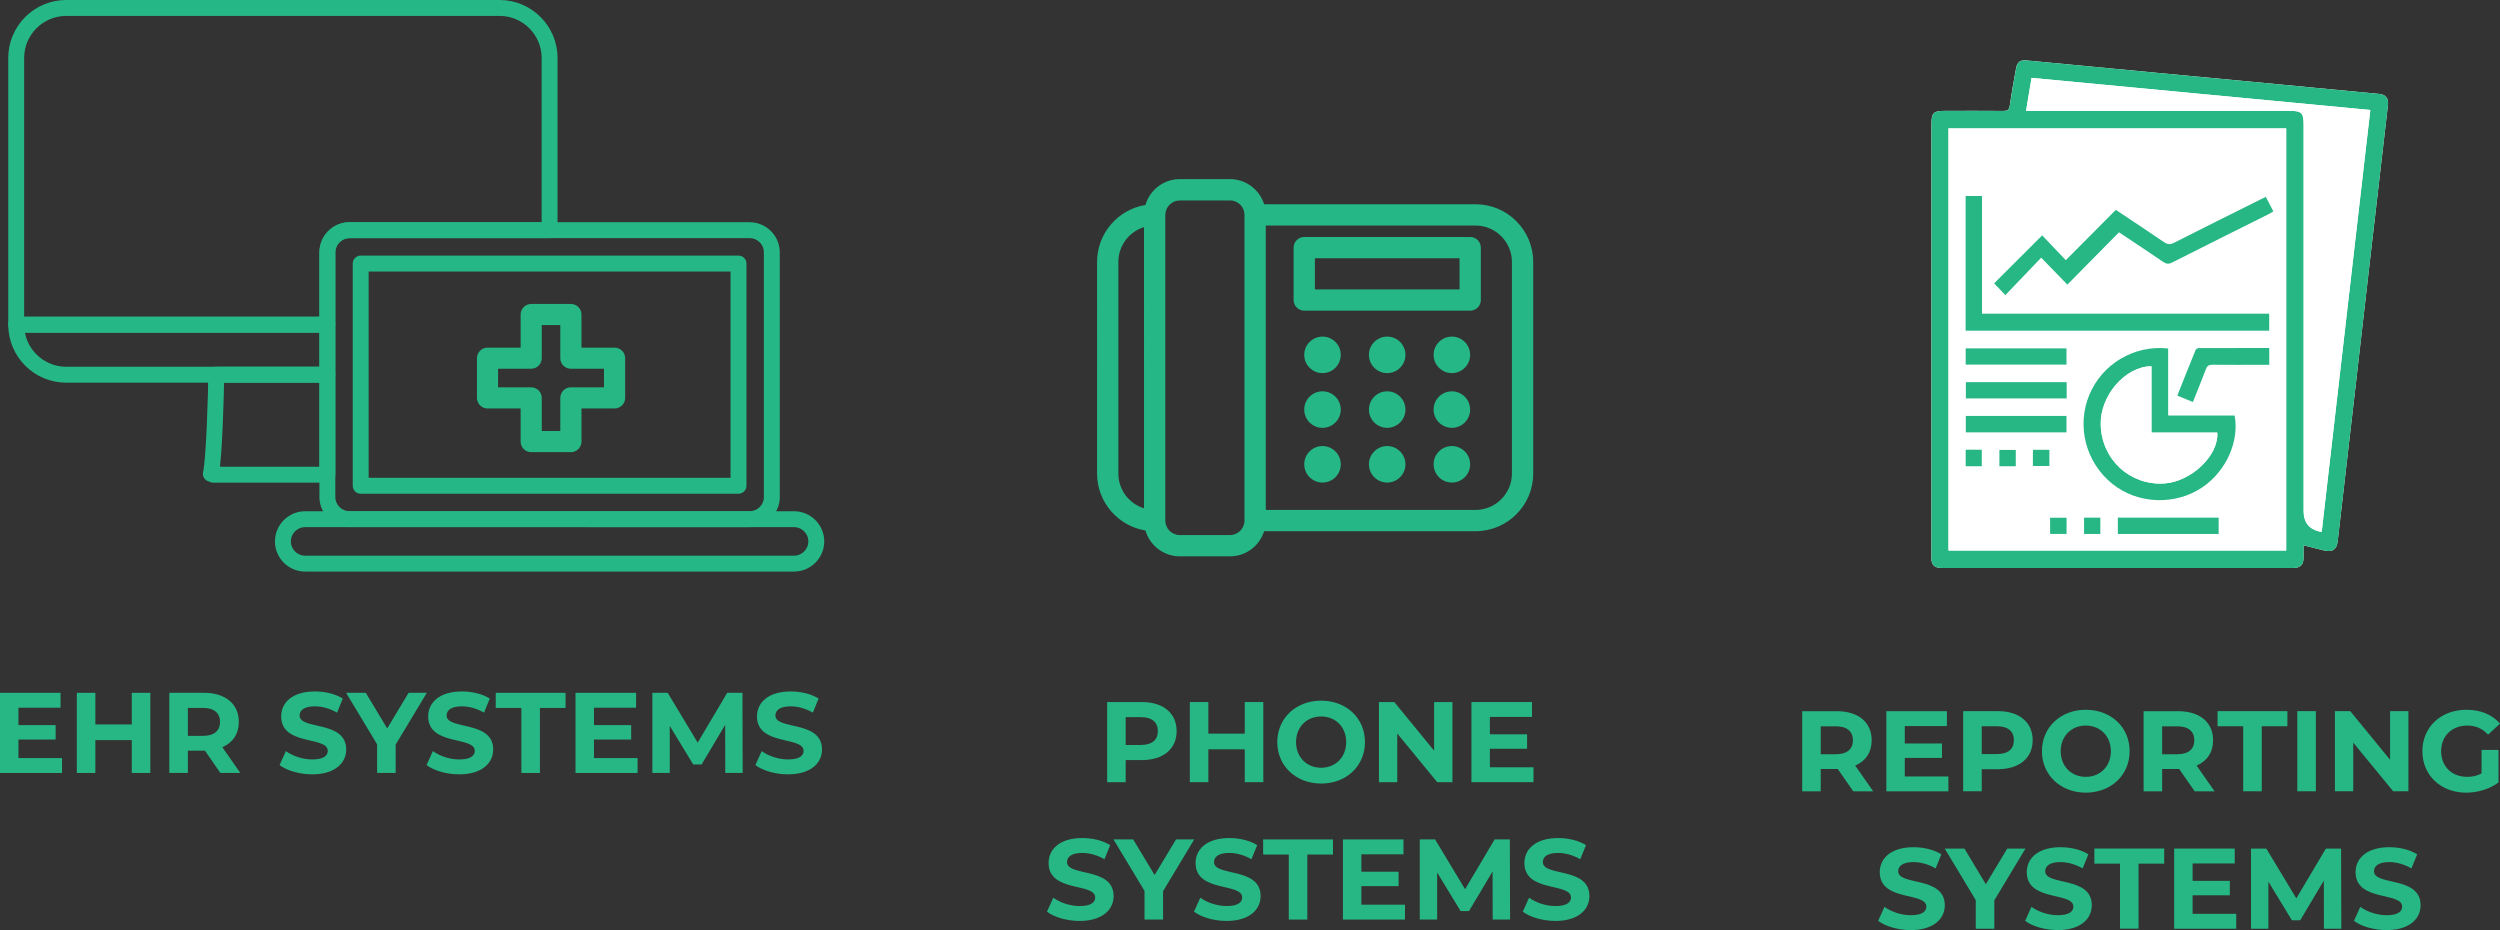 <svg xmlns="http://www.w3.org/2000/svg" id="Layer_2" viewBox="0 0 436.73 162.48"><rect x="0" y="0" width="436.73" height="162.48" fill="#333333" stroke="none"/><defs><style>.cls-1{fill:#fff;}.cls-2{fill:#25b785;}.cls-3{fill:#26b785;}.cls-4{fill:none;stroke:#25b785;stroke-linecap:round;stroke-linejoin:round;stroke-width:2.78px;}</style></defs><g id="Layer_1-2"><g><g><path class="cls-4" d="M142.6,94.58c0,2.13-1.75,3.88-3.88,3.88H53.3c-2.13,0-3.88-1.75-3.88-3.88h0c0-2.13,1.75-3.88,3.88-3.88h85.42c2.13,0,3.88,1.75,3.88,3.88h0Z"></path><path class="cls-4" d="M134.84,86.81c0,2.13-1.75,3.88-3.88,3.88H61.07c-2.14,0-3.88-1.75-3.88-3.88V44.09c0-2.13,1.74-3.88,3.88-3.88h69.88c2.14,0,3.88,1.75,3.88,3.88v42.72Z"></path><path class="cls-4" d="M63.01,46.04h66v38.82H63.01V46.04Z"></path><path class="cls-4" d="M37.25,82.93h19.94v-17.47h-19.42c0,2.68-.34,14.81-.94,17.3h.95"></path><path class="cls-4" d="M57.19,56.72H2.83c0,4.83,3.92,8.74,8.74,8.74H57.19v-8.74Z"></path><path class="cls-4" d="M57.19,44.09c0-2.13,1.74-3.88,3.88-3.88h34.94V10.13c0-4.82-3.92-8.74-8.74-8.74H11.56C6.74,1.39,2.83,5.31,2.83,10.13V56.72H57.19v-12.62Z"></path><path class="cls-3" d="M105.51,67.66h-5.78c-1.02,0-1.85,.83-1.85,1.85v5.78h-3.24v-5.78c0-1.02-.83-1.85-1.85-1.85h-5.78v-3.24h5.78c1.02,0,1.85-.83,1.85-1.85v-5.78h3.24v5.78c0,1.02,.82,1.85,1.85,1.85h5.78v3.24Zm1.85-6.93h-5.78v-5.78c0-1.02-.83-1.85-1.85-1.85h-6.93c-1.02,0-1.85,.83-1.85,1.85v5.78h-5.78c-1.02,0-1.85,.82-1.85,1.85v6.93c0,1.02,.83,1.85,1.85,1.85h5.78v5.78c0,1.02,.83,1.85,1.85,1.85h6.93c1.02,0,1.85-.83,1.85-1.85v-5.78h5.78c1.02,0,1.85-.83,1.85-1.85v-6.93c0-1.02-.83-1.85-1.85-1.85"></path></g><g><path class="cls-3" d="M323.75,138.24l-2.7-3.9h-2.98v3.9h-3.24v-14h6.06c3.74,0,6.08,1.94,6.08,5.08,0,2.1-1.06,3.64-2.88,4.42l3.14,4.5h-3.48Zm-3.04-11.36h-2.64v4.88h2.64c1.98,0,2.98-.92,2.98-2.44s-1-2.44-2.98-2.44Z"></path><path class="cls-3" d="M340.37,135.64v2.6h-10.84v-14h10.58v2.6h-7.36v3.04h6.5v2.52h-6.5v3.24h7.62Z"></path><path class="cls-3" d="M355.09,129.31c0,3.12-2.34,5.06-6.08,5.06h-2.82v3.86h-3.24v-14h6.06c3.74,0,6.08,1.94,6.08,5.08Zm-3.28,0c0-1.54-1-2.44-2.98-2.44h-2.64v4.86h2.64c1.98,0,2.98-.9,2.98-2.42Z"></path><path class="cls-3" d="M356.71,131.23c0-4.16,3.24-7.24,7.66-7.24s7.66,3.06,7.66,7.24-3.26,7.24-7.66,7.24-7.66-3.08-7.66-7.24Zm12.04,0c0-2.66-1.88-4.48-4.38-4.48s-4.38,1.82-4.38,4.48,1.88,4.48,4.38,4.48,4.38-1.82,4.38-4.48Z"></path><path class="cls-3" d="M383.39,138.24l-2.7-3.9h-2.98v3.9h-3.24v-14h6.06c3.74,0,6.08,1.94,6.08,5.08,0,2.1-1.06,3.64-2.88,4.42l3.14,4.5h-3.48Zm-3.04-11.36h-2.64v4.88h2.64c1.98,0,2.98-.92,2.98-2.44s-1-2.44-2.98-2.44Z"></path><path class="cls-3" d="M391.87,126.87h-4.48v-2.64h12.2v2.64h-4.48v11.36h-3.24v-11.36Z"></path><path class="cls-3" d="M401.32,124.23h3.24v14h-3.24v-14Z"></path><path class="cls-3" d="M420.73,124.23v14h-2.66l-6.98-8.5v8.5h-3.2v-14h2.68l6.96,8.5v-8.5h3.2Z"></path><path class="cls-3" d="M433.51,131.01h2.96v5.68c-1.54,1.16-3.66,1.78-5.66,1.78-4.4,0-7.64-3.02-7.64-7.24s3.24-7.24,7.7-7.24c2.46,0,4.5,.84,5.86,2.42l-2.08,1.92c-1.02-1.08-2.2-1.58-3.62-1.58-2.72,0-4.58,1.82-4.58,4.48s1.86,4.48,4.54,4.48c.88,0,1.7-.16,2.52-.6v-4.1Z"></path><path class="cls-3" d="M328.1,160.86l1.1-2.44c1.18,.86,2.94,1.46,4.62,1.46,1.92,0,2.7-.64,2.7-1.5,0-2.62-8.14-.82-8.14-6.02,0-2.38,1.92-4.36,5.9-4.36,1.76,0,3.56,.42,4.86,1.24l-1,2.46c-1.3-.74-2.64-1.1-3.88-1.1-1.92,0-2.66,.72-2.66,1.6,0,2.58,8.14,.8,8.14,5.94,0,2.34-1.94,4.34-5.94,4.34-2.22,0-4.46-.66-5.7-1.62Z"></path><path class="cls-3" d="M348.39,157.28v4.96h-3.24v-5l-5.42-9h3.44l3.74,6.22,3.74-6.22h3.18l-5.44,9.04Z"></path><path class="cls-3" d="M353.78,160.86l1.1-2.44c1.18,.86,2.94,1.46,4.62,1.46,1.92,0,2.7-.64,2.7-1.5,0-2.62-8.14-.82-8.14-6.02,0-2.38,1.92-4.36,5.9-4.36,1.76,0,3.56,.42,4.86,1.24l-1,2.46c-1.3-.74-2.64-1.1-3.88-1.1-1.92,0-2.66,.72-2.66,1.6,0,2.58,8.14,.8,8.14,5.94,0,2.34-1.94,4.34-5.94,4.34-2.22,0-4.46-.66-5.7-1.62Z"></path><path class="cls-3" d="M370.35,150.87h-4.48v-2.64h12.2v2.64h-4.48v11.36h-3.24v-11.36Z"></path><path class="cls-3" d="M390.65,159.64v2.6h-10.84v-14h10.58v2.6h-7.36v3.04h6.5v2.52h-6.5v3.24h7.62Z"></path><path class="cls-3" d="M405.97,162.24l-.02-8.4-4.12,6.92h-1.46l-4.1-6.74v8.22h-3.04v-14h2.68l5.24,8.7,5.16-8.7h2.66l.04,14h-3.04Z"></path><path class="cls-3" d="M411.22,160.86l1.1-2.44c1.18,.86,2.94,1.46,4.62,1.46,1.92,0,2.7-.64,2.7-1.5,0-2.62-8.14-.82-8.14-6.02,0-2.38,1.92-4.36,5.9-4.36,1.76,0,3.56,.42,4.86,1.24l-1,2.46c-1.3-.74-2.64-1.1-3.88-1.1-1.92,0-2.66,.72-2.66,1.6,0,2.58,8.14,.8,8.14,5.94,0,2.34-1.94,4.34-5.94,4.34-2.22,0-4.46-.66-5.7-1.62Z"></path></g><g><path class="cls-3" d="M205.55,127.72c0,3.12-2.34,5.06-6.08,5.06h-2.82v3.86h-3.24v-14h6.06c3.74,0,6.08,1.94,6.08,5.08Zm-3.28,0c0-1.54-1-2.44-2.98-2.44h-2.64v4.86h2.64c1.98,0,2.98-.9,2.98-2.42Z"></path><path class="cls-3" d="M220.69,122.64v14h-3.24v-5.74h-6.36v5.74h-3.24v-14h3.24v5.52h6.36v-5.52h3.24Z"></path><path class="cls-3" d="M223.13,129.64c0-4.16,3.24-7.24,7.66-7.24s7.66,3.06,7.66,7.24-3.26,7.24-7.66,7.24-7.66-3.08-7.66-7.24Zm12.04,0c0-2.66-1.88-4.48-4.38-4.48s-4.38,1.82-4.38,4.48,1.88,4.48,4.38,4.48,4.38-1.82,4.38-4.48Z"></path><path class="cls-3" d="M253.73,122.64v14h-2.66l-6.98-8.5v8.5h-3.2v-14h2.68l6.96,8.5v-8.5h3.2Z"></path><path class="cls-3" d="M267.89,134.04v2.6h-10.84v-14h10.58v2.6h-7.36v3.04h6.5v2.52h-6.5v3.24h7.62Z"></path><path class="cls-3" d="M182.9,159.26l1.1-2.44c1.18,.86,2.94,1.46,4.62,1.46,1.92,0,2.7-.64,2.7-1.5,0-2.62-8.14-.82-8.14-6.02,0-2.38,1.92-4.36,5.9-4.36,1.76,0,3.56,.42,4.86,1.24l-1,2.46c-1.3-.74-2.64-1.1-3.88-1.1-1.92,0-2.66,.72-2.66,1.6,0,2.58,8.14,.8,8.14,5.94,0,2.34-1.94,4.34-5.94,4.34-2.22,0-4.46-.66-5.7-1.62Z"></path><path class="cls-3" d="M203.18,155.68v4.96h-3.24v-5l-5.42-9h3.44l3.74,6.22,3.74-6.22h3.18l-5.44,9.04Z"></path><path class="cls-3" d="M208.58,159.26l1.1-2.44c1.18,.86,2.94,1.46,4.62,1.46,1.92,0,2.7-.64,2.7-1.5,0-2.62-8.14-.82-8.14-6.02,0-2.38,1.92-4.36,5.9-4.36,1.76,0,3.56,.42,4.86,1.24l-1,2.46c-1.3-.74-2.64-1.1-3.88-1.1-1.92,0-2.66,.72-2.66,1.6,0,2.58,8.14,.8,8.14,5.94,0,2.34-1.94,4.34-5.94,4.34-2.22,0-4.46-.66-5.7-1.62Z"></path><path class="cls-3" d="M225.14,149.28h-4.48v-2.64h12.2v2.64h-4.48v11.36h-3.24v-11.36Z"></path><path class="cls-3" d="M245.44,158.04v2.6h-10.84v-14h10.58v2.6h-7.36v3.04h6.5v2.52h-6.5v3.24h7.62Z"></path><path class="cls-3" d="M260.76,160.64l-.02-8.4-4.12,6.92h-1.46l-4.1-6.74v8.22h-3.04v-14h2.68l5.24,8.7,5.16-8.7h2.66l.04,14h-3.04Z"></path><path class="cls-3" d="M266.02,159.26l1.1-2.44c1.18,.86,2.94,1.46,4.62,1.46,1.92,0,2.7-.64,2.7-1.5,0-2.62-8.14-.82-8.14-6.02,0-2.38,1.92-4.36,5.9-4.36,1.76,0,3.56,.42,4.86,1.24l-1,2.46c-1.3-.74-2.64-1.1-3.88-1.1-1.92,0-2.66,.72-2.66,1.6,0,2.58,8.14,.8,8.14,5.94,0,2.34-1.94,4.34-5.94,4.34-2.22,0-4.46-.66-5.7-1.62Z"></path></g><g><path class="cls-3" d="M10.84,132.43v2.6H0v-14H10.58v2.6H3.22v3.04h6.5v2.52H3.22v3.24h7.62Z"></path><path class="cls-3" d="M26.26,121.03v14h-3.24v-5.74h-6.36v5.74h-3.24v-14h3.24v5.52h6.36v-5.52h3.24Z"></path><path class="cls-3" d="M38.5,135.03l-2.7-3.9h-2.98v3.9h-3.24v-14h6.06c3.74,0,6.08,1.94,6.08,5.08,0,2.1-1.06,3.64-2.88,4.42l3.14,4.5h-3.48Zm-3.04-11.36h-2.64v4.88h2.64c1.98,0,2.98-.92,2.98-2.44s-1-2.44-2.98-2.44Z"></path><path class="cls-3" d="M48.84,133.65l1.1-2.44c1.18,.86,2.94,1.46,4.62,1.46,1.92,0,2.7-.64,2.7-1.5,0-2.62-8.14-.82-8.14-6.02,0-2.38,1.92-4.36,5.9-4.36,1.76,0,3.56,.42,4.86,1.24l-1,2.46c-1.3-.74-2.64-1.1-3.88-1.1-1.92,0-2.66,.72-2.66,1.6,0,2.58,8.14,.8,8.14,5.94,0,2.34-1.94,4.34-5.94,4.34-2.22,0-4.46-.66-5.7-1.62Z"></path><path class="cls-3" d="M69.12,130.07v4.96h-3.24v-5l-5.42-9h3.44l3.74,6.22,3.74-6.22h3.18l-5.44,9.04Z"></path><path class="cls-3" d="M74.52,133.65l1.1-2.44c1.18,.86,2.94,1.46,4.62,1.46,1.92,0,2.7-.64,2.7-1.5,0-2.62-8.14-.82-8.14-6.02,0-2.38,1.92-4.36,5.9-4.36,1.76,0,3.56,.42,4.86,1.24l-1,2.46c-1.3-.74-2.64-1.1-3.88-1.1-1.92,0-2.66,.72-2.66,1.6,0,2.58,8.14,.8,8.14,5.94,0,2.34-1.94,4.34-5.94,4.34-2.22,0-4.46-.66-5.7-1.62Z"></path><path class="cls-3" d="M91.08,123.67h-4.48v-2.64h12.2v2.64h-4.48v11.36h-3.24v-11.36Z"></path><path class="cls-3" d="M111.38,132.43v2.6h-10.84v-14h10.58v2.6h-7.36v3.04h6.5v2.52h-6.5v3.24h7.62Z"></path><path class="cls-3" d="M126.7,135.03l-.02-8.4-4.12,6.92h-1.46l-4.1-6.74v8.22h-3.04v-14h2.68l5.24,8.7,5.16-8.7h2.66l.04,14h-3.04Z"></path><path class="cls-3" d="M131.96,133.65l1.1-2.44c1.18,.86,2.94,1.46,4.62,1.46,1.92,0,2.7-.64,2.7-1.5,0-2.62-8.14-.82-8.14-6.02,0-2.38,1.92-4.36,5.9-4.36,1.76,0,3.56,.42,4.86,1.24l-1,2.46c-1.3-.74-2.64-1.1-3.88-1.1-1.92,0-2.66,.72-2.66,1.6,0,2.58,8.14,.8,8.14,5.94,0,2.34-1.94,4.34-5.94,4.34-2.22,0-4.46-.66-5.7-1.62Z"></path></g><path class="cls-2" d="M206.1,31.29h8.77c2.76,0,5.16,1.82,5.96,4.39h36.95c5.54,0,10.06,4.52,10.06,10.06v37c0,5.54-4.52,10.06-10.06,10.06h-36.95c-.8,2.57-3.2,4.39-5.96,4.39h-8.77c-2.81,0-5.24-1.89-6-4.52-4.81-.78-8.45-4.98-8.45-9.93V45.74c0-4.95,3.64-9.15,8.45-9.93,.76-2.63,3.19-4.52,6-4.52h0Zm47.53,37.07c1.76,0,3.19,1.43,3.19,3.19s-1.43,3.19-3.19,3.19-3.19-1.43-3.19-3.19,1.43-3.19,3.19-3.19Zm-11.3,0c1.76,0,3.19,1.43,3.19,3.19s-1.43,3.19-3.19,3.19-3.19-1.43-3.19-3.19,1.43-3.19,3.19-3.19Zm-11.3,0c1.76,0,3.19,1.43,3.19,3.19s-1.43,3.19-3.19,3.19-3.19-1.43-3.19-3.19,1.43-3.19,3.19-3.19Zm22.6,9.56c1.76,0,3.19,1.43,3.19,3.19s-1.43,3.19-3.19,3.19-3.19-1.43-3.19-3.19,1.43-3.19,3.19-3.19Zm-11.3,0c1.76,0,3.19,1.43,3.19,3.19s-1.43,3.19-3.19,3.19-3.19-1.43-3.19-3.19,1.43-3.19,3.19-3.19Zm-11.3,0c1.76,0,3.19,1.43,3.19,3.19s-1.43,3.19-3.19,3.19-3.19-1.43-3.19-3.19,1.43-3.19,3.19-3.19Zm22.6-19.12c1.76,0,3.19,1.43,3.19,3.19s-1.43,3.19-3.19,3.19-3.19-1.43-3.19-3.19,1.43-3.19,3.19-3.19Zm-11.3,0c1.76,0,3.19,1.43,3.19,3.19s-1.43,3.19-3.19,3.19-3.19-1.43-3.19-3.19,1.43-3.19,3.19-3.19Zm-11.3,0c1.76,0,3.19,1.43,3.19,3.19s-1.43,3.19-3.19,3.19-3.19-1.43-3.19-3.19,1.43-3.19,3.19-3.19Zm-3.19-17.4h28.99c1.03,0,1.86,.83,1.86,1.86v9.15c0,1.03-.83,1.86-1.86,1.86h-28.99c-1.03,0-1.86-.83-1.86-1.86v-9.15c0-1.03,.83-1.86,1.86-1.86Zm27.13,3.72h-25.27v5.43h25.27v-5.43Zm-33.85-5.72v49.68h36.66c3.48,0,6.34-2.86,6.34-6.34V45.74c0-3.48-2.86-6.34-6.34-6.34h-36.66Zm-21.27,49.4V39.68c-2.62,.81-4.48,3.25-4.48,6.06v37c0,2.81,1.86,5.25,4.48,6.06h0Zm15.02-53.78h-8.77c-1.39,0-2.53,1.14-2.53,2.53v53.4c0,1.39,1.14,2.52,2.53,2.52h8.77c1.39,0,2.53-1.14,2.53-2.53V37.54c0-1.39-1.14-2.53-2.53-2.53h0Z"></path><g><path class="cls-1" d="M402.42,95.26c1.29,.32,2.47,.64,3.66,.92,1.37,.32,2.13-.22,2.29-1.59,1.04-8.95,2.07-17.9,3.1-26.86,.92-8.03,1.83-16.07,2.76-24.1,.97-8.44,1.96-16.88,2.93-25.32,.13-1.11-.41-1.79-1.52-1.9-5.8-.56-11.6-1.11-17.4-1.66-7.54-.71-15.08-1.42-22.62-2.14-7.2-.68-14.39-1.37-21.59-2.05-1.14-.11-1.64,.27-1.85,1.42-.39,2.16-.79,4.31-1.09,6.48-.11,.77-.43,.92-1.13,.92-3.43-.03-6.86-.02-10.29-.01-1.92,0-2.26,.36-2.26,2.28,0,25.1,0,50.2,0,75.3,0,.24,0,.48,0,.72,.01,.95,.52,1.45,1.44,1.54,.31,.03,.62,.02,.92,.02,20.09,0,40.18,0,60.27,0,.21,0,.41,0,.62,0,1.24-.07,1.72-.56,1.75-1.79,.01-.68,0-1.36,0-2.18Z"></path><path class="cls-3" d="M402.42,95.26c0,.81,.01,1.5,0,2.18-.02,1.23-.51,1.72-1.75,1.79-.21,.01-.41,0-.62,0-20.09,0-40.18,0-60.27,0-.31,0-.62,0-.92-.02-.93-.09-1.43-.59-1.44-1.54,0-.24,0-.48,0-.72,0-25.1,0-50.2,0-75.3,0-1.92,.35-2.28,2.26-2.28,3.43,0,6.86-.02,10.29,.01,.7,0,1.02-.15,1.13-.92,.31-2.17,.7-4.33,1.09-6.48,.21-1.15,.71-1.53,1.85-1.42,7.2,.68,14.4,1.37,21.59,2.05,7.54,.72,15.08,1.42,22.62,2.14,5.8,.55,11.6,1.1,17.4,1.66,1.11,.11,1.64,.79,1.52,1.9-.97,8.44-1.96,16.88-2.93,25.32-.93,8.03-1.83,16.07-2.76,24.1-1.03,8.95-2.06,17.9-3.1,26.86-.16,1.37-.92,1.9-2.29,1.59-1.19-.27-2.37-.59-3.66-.92Zm-62.03,.91h58.99V22.43h-58.99V96.17Zm65.19-3.29c2.83-24.56,5.66-49.07,8.49-73.67-19.8-1.87-39.43-3.73-59.18-5.61-.32,1.94-.63,3.77-.96,5.76h1.43c14.88,0,29.76,0,44.63,0,2.09,0,2.43,.35,2.43,2.46,0,22.49,0,44.98,0,67.47q0,2.96,2.9,3.6s.07,0,.26-.02Z"></path><path class="cls-1" d="M340.39,96.17V22.43h58.99V96.17h-58.99Zm38.38-23.58v-11.7c-5.9-.67-11.54,2.69-13.78,8.12-2.25,5.45-.62,11.75,4,15.5,4.44,3.6,11.08,3.84,15.84,.57,4.1-2.82,6.4-8.02,5.55-12.48h-11.6Zm-35.39-14.81h53.03v-2.97h-50.17v-20.56h-2.86v23.54Zm13.21-12.79c1.56,1.61,2.98,3.07,4.57,4.71,3.05-3.09,6.02-6.1,9.02-9.14,2.61,1.74,5.18,3.43,7.72,5.17,.54,.37,.95,.42,1.56,.11,5.62-2.85,11.26-5.65,16.89-8.47,.27-.13,.51-.3,.8-.46-.46-.89-.88-1.69-1.32-2.54-.4,.19-.7,.34-1,.49-5.02,2.51-10.05,5-15.05,7.54-.68,.35-1.15,.29-1.75-.13-2.74-1.87-5.5-3.7-8.4-5.63-2.9,2.91-5.76,5.79-8.74,8.79-1.42-1.49-2.81-2.95-4.13-4.33-2.83,2.83-5.61,5.61-8.39,8.38,.57,.6,1.2,1.26,1.96,2.05,2.09-2.19,4.13-4.31,6.27-6.55Zm26.51,25.24c.79-2,1.56-3.86,2.27-5.74,.22-.57,.51-.77,1.13-.77,2.81,.03,5.61,.01,8.42,.01,.5,0,1,0,1.52,0v-2.94c-4.16,0-8.26,0-12.35,.02-.18,0-.46,.19-.53,.36-1.07,2.62-2.11,5.24-3.18,7.94,.93,.38,1.77,.73,2.74,1.13Zm-22.1,2.42h-17.59v2.87h17.59v-2.87Zm26.58,17.77h-17.61v2.85h17.61v-2.85Zm-26.55-23.67h-17.61v2.84h17.61v-2.84Zm-17.64-3.07h17.61v-2.83h-17.61v2.83Zm8.75,17.76v-2.85h-2.86v2.85h2.86Zm8.87,8.99h-2.87v2.83h2.87v-2.83Zm5.9,0h-2.84v2.85h2.84v-2.85Zm-23.52-11.87v2.89h2.81v-2.89h-2.81Zm11.74,2.84h2.88v-2.82h-2.84c-.02,.21-.04,.37-.04,.54,0,.75,0,1.49,0,2.28Z"></path><path class="cls-1" d="M405.59,92.88c-.2,.01-.23,.02-.26,.02q-2.9-.64-2.9-3.6c0-22.49,0-44.98,0-67.47,0-2.11-.34-2.46-2.43-2.46-14.88,0-29.76,0-44.63,0h-1.43c.33-1.99,.64-3.82,.96-5.76,19.75,1.87,39.39,3.73,59.18,5.61-2.83,24.6-5.66,49.11-8.49,73.67Z"></path><path class="cls-3" d="M378.77,72.59h11.6c.85,4.46-1.45,9.66-5.55,12.48-4.76,3.28-11.4,3.03-15.84-.57-4.62-3.74-6.25-10.05-4-15.5,2.24-5.43,7.88-8.79,13.78-8.12v11.7Zm-2.93-8.61c-4.62,.03-9.01,5.18-8.86,10.25,.17,6.03,5.07,10.57,11.04,10.23,4.71-.27,9.61-4.87,9.32-8.89h-11.5v-11.59Z"></path><path class="cls-3" d="M343.38,57.78v-23.54h2.86v20.56h50.17v2.97h-53.03Z"></path><path class="cls-3" d="M356.59,45c-2.14,2.24-4.17,4.36-6.27,6.55-.76-.79-1.39-1.46-1.96-2.05,2.77-2.77,5.55-5.55,8.39-8.38,1.32,1.38,2.71,2.84,4.13,4.33,2.98-3,5.85-5.88,8.74-8.79,2.89,1.93,5.66,3.76,8.4,5.63,.61,.41,1.07,.47,1.75,.13,5-2.54,10.03-5.04,15.05-7.54,.3-.15,.61-.3,1-.49,.44,.85,.86,1.66,1.32,2.54-.29,.17-.54,.33-.8,.46-5.63,2.82-11.27,5.62-16.89,8.47-.61,.31-1.02,.26-1.56-.11-2.54-1.74-5.12-3.43-7.72-5.17-3,3.04-5.97,6.05-9.02,9.14-1.59-1.64-3.01-3.1-4.57-4.71Z"></path><path class="cls-3" d="M383.1,70.24c-.96-.4-1.81-.74-2.74-1.13,1.07-2.69,2.11-5.32,3.18-7.94,.07-.17,.35-.36,.53-.36,4.1-.02,8.2-.02,12.35-.02v2.94c-.52,0-1.02,0-1.52,0-2.81,0-5.61,.02-8.42-.01-.61,0-.91,.19-1.13,.77-.71,1.88-1.47,3.74-2.27,5.74Z"></path><path class="cls-3" d="M361,72.66v2.87h-17.59v-2.87h17.59Z"></path><path class="cls-3" d="M387.58,90.43v2.85h-17.61v-2.85h17.61Z"></path><path class="cls-3" d="M361.03,66.76v2.84h-17.61v-2.84h17.61Z"></path><path class="cls-3" d="M343.39,63.69v-2.83h17.61v2.83h-17.61Z"></path><path class="cls-3" d="M352.14,81.45h-2.86v-2.85h2.86v2.85Z"></path><path class="cls-3" d="M361.01,90.44v2.83h-2.87v-2.83h2.87Z"></path><path class="cls-3" d="M366.91,90.43v2.85h-2.84v-2.85h2.84Z"></path><path class="cls-3" d="M343.39,78.56h2.81v2.89h-2.81v-2.89Z"></path><path class="cls-3" d="M355.13,81.4c0-.79,0-1.54,0-2.28,0-.16,.02-.33,.04-.54h2.84v2.82h-2.88Z"></path><path class="cls-1" d="M375.84,63.98v11.59h11.5c.29,4.02-4.61,8.62-9.32,8.89-5.97,.34-10.87-4.19-11.04-10.23-.14-5.07,4.24-10.21,8.86-10.25Z"></path></g></g></g></svg>